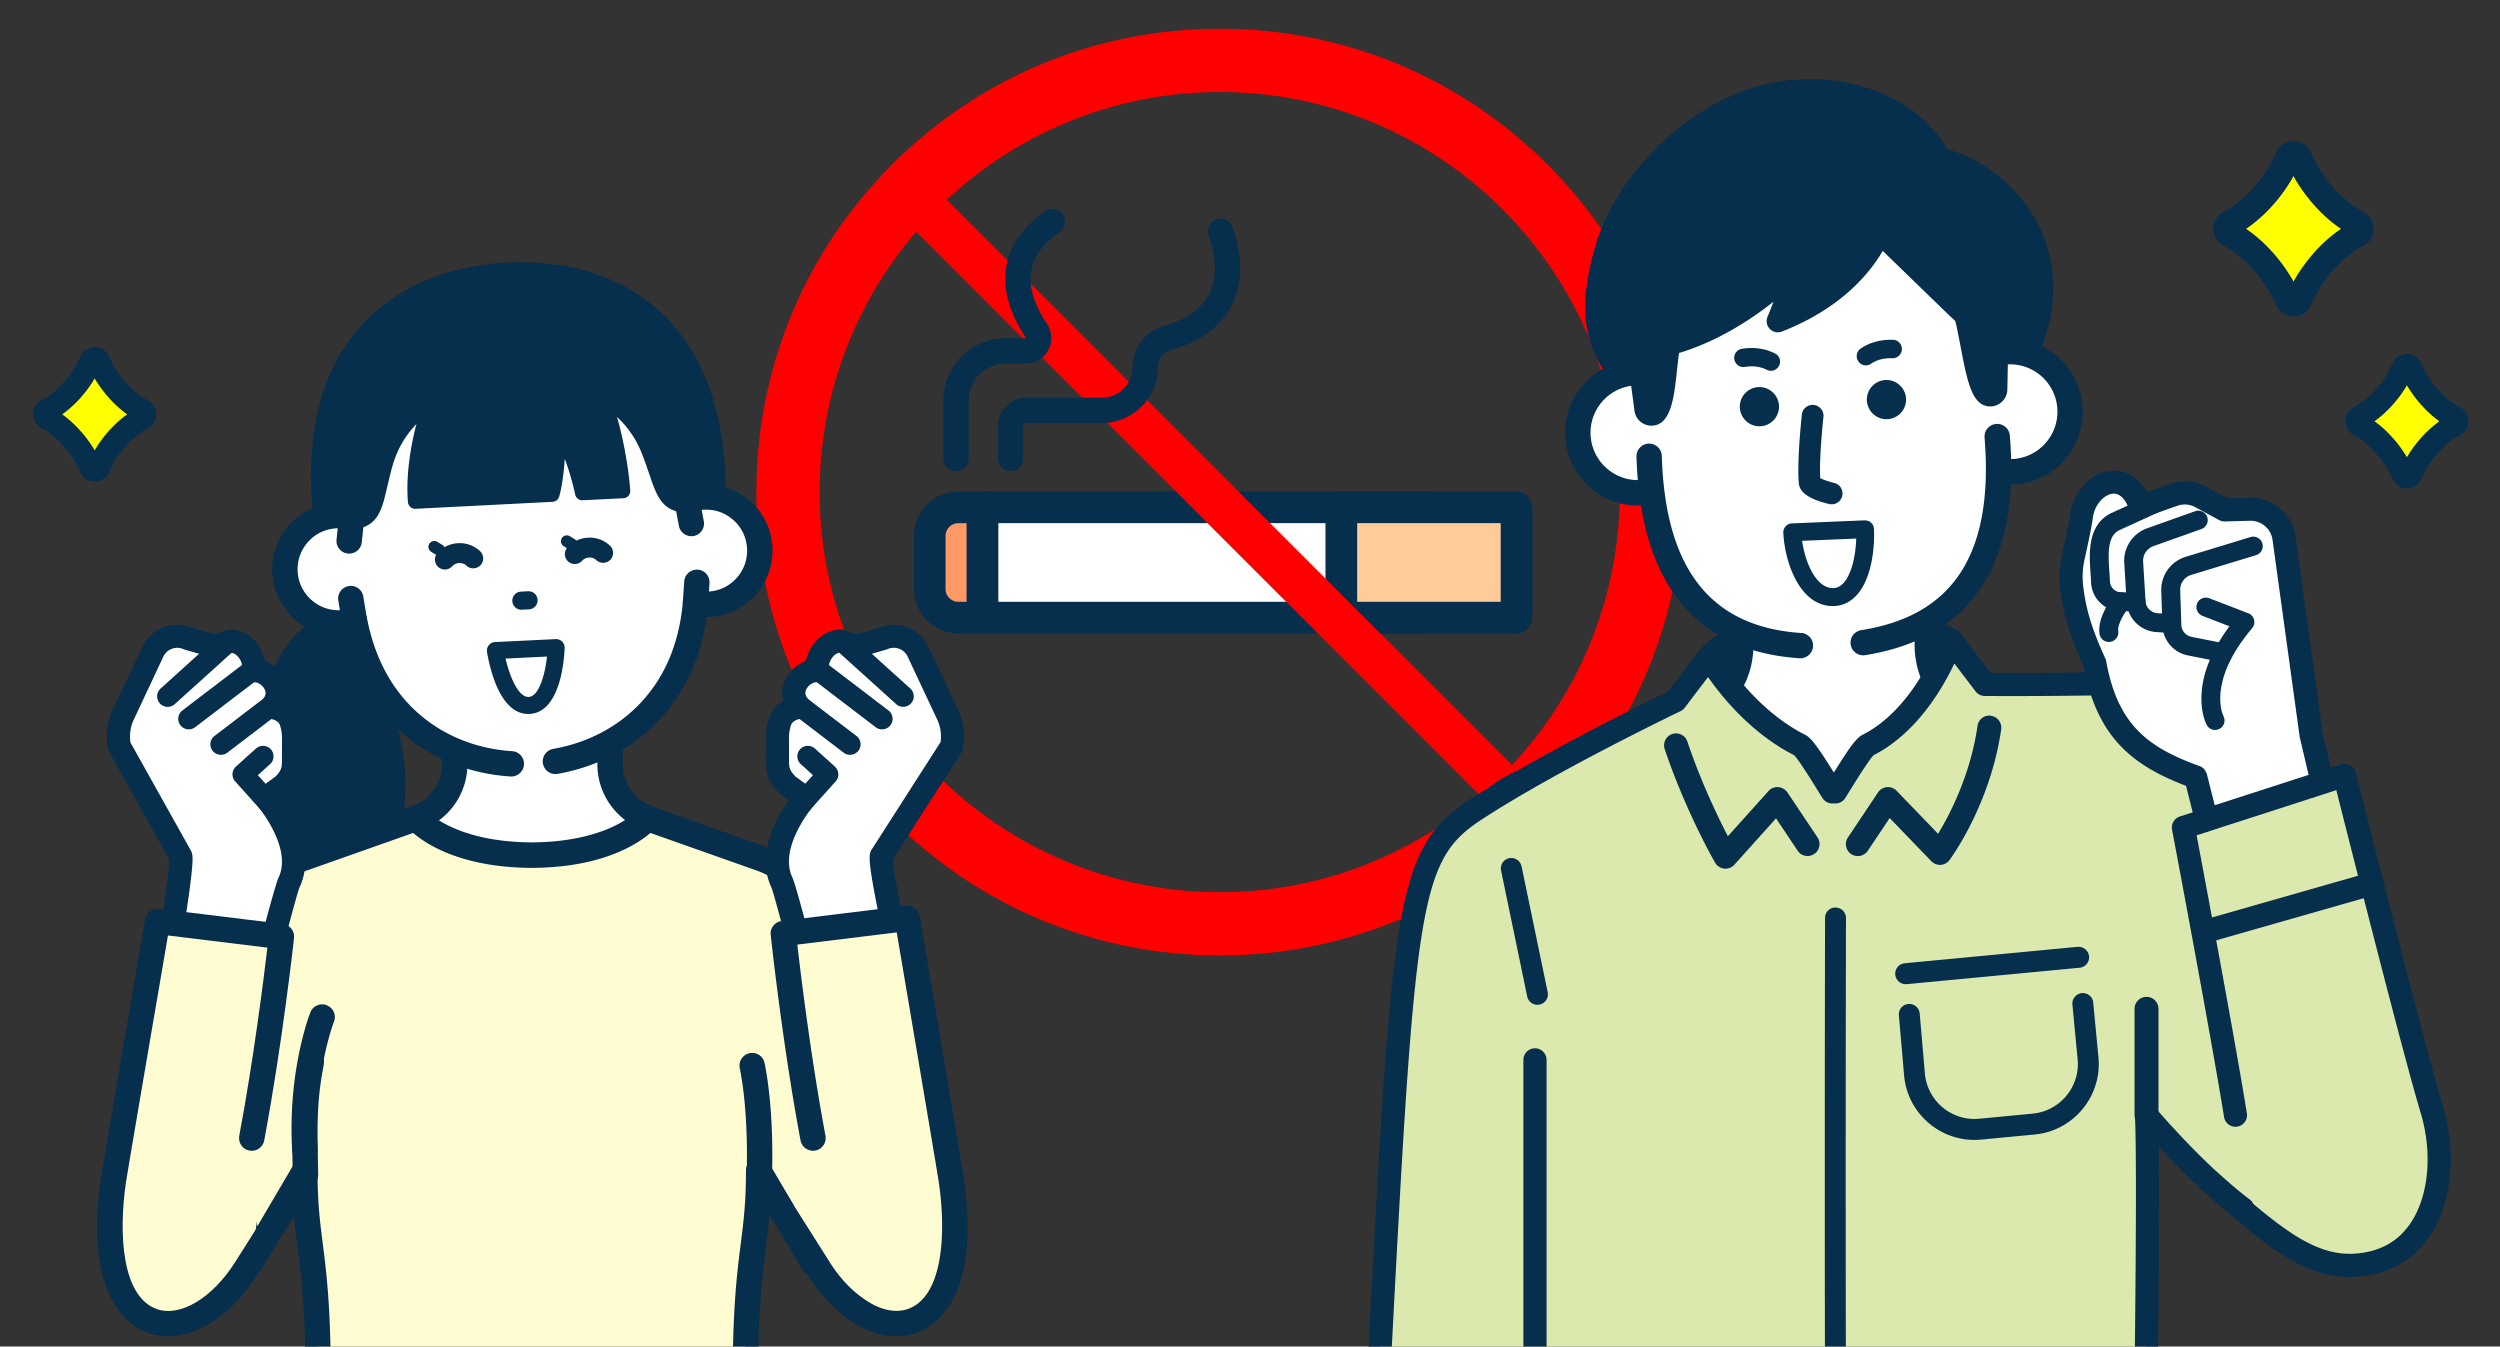 <svg xmlns="http://www.w3.org/2000/svg" id="_レイヤー_2" width="466" height="251" viewBox="0 0 466 251"><rect x="0" y="0" width="466" height="251" fill="#333333" stroke="none"/><defs><clipPath id="clippath"><path d="M0 0h466v251H0z" class="cls-2"/></clipPath><style>.cls-1{fill:#fff}.cls-2{fill:none}.cls-4{fill:red}.cls-5{fill:#fffcd1}.cls-7{fill:#dbe9ae}.cls-8{fill:#062e4d}.cls-10{fill:#ff0}</style></defs><g id="_レイヤー_1-2" style="clip-path:url(#clippath)"><circle cx="227.36" cy="91.72" r="80.47" class="cls-2"/><path d="M227.36 5.36c-23.07 0-44.76 8.98-61.07 25.3-16.31 16.31-25.3 38-25.3 61.07s8.98 44.76 25.3 61.07c16.31 16.31 38 25.3 61.07 25.3s44.76-8.98 61.07-25.3c16.31-16.31 25.3-38 25.3-61.07s-8.98-44.76-25.3-61.07c-16.31-16.31-38-25.3-61.07-25.3m0 160.94c-41.12 0-74.58-33.45-74.58-74.58s33.46-74.57 74.58-74.57 74.58 33.45 74.58 74.58-33.45 74.58-74.58 74.58Z" class="cls-4"/><path d="M183.12 94.56h82.26v20.57h-82.26z" class="cls-1"/><path d="M265.38 91.62h-82.26c-1.63 0-2.95 1.32-2.95 2.95v20.57c0 1.63 1.32 2.95 2.95 2.95h82.26c1.63 0 2.95-1.32 2.95-2.95V94.57c0-1.63-1.32-2.95-2.95-2.95m-2.95 20.56h-76.37V97.51h76.37z" class="cls-8"/><path d="M173.3 99.92v9.86c0 2.96 2.4 5.35 5.35 5.35h4.46V94.56h-4.46a5.35 5.35 0 0 0-5.35 5.35Z" style="fill:#f96"/><path d="M183.12 91.62h-4.46c-4.58 0-8.3 3.72-8.3 8.3v9.86c0 4.58 3.72 8.3 8.3 8.3h4.46c1.63 0 2.95-1.32 2.95-2.95V94.56c0-1.63-1.32-2.95-2.95-2.95Zm-2.95 20.56h-1.52a2.4 2.4 0 0 1-2.4-2.4v-9.86a2.4 2.4 0 0 1 2.4-2.4h1.52v14.67Z" class="cls-8"/><path d="M250.03 94.56h32.65v20.57h-32.65z" style="fill:#fc9"/><path d="M282.67 91.62h-32.65c-1.63 0-2.95 1.32-2.95 2.95v20.57c0 1.63 1.32 2.95 2.95 2.95h32.65c1.63 0 2.95-1.32 2.95-2.95V94.57c0-1.63-1.32-2.95-2.95-2.95m-2.94 20.56h-26.75V97.51h26.75z" class="cls-8"/><path d="M175.76 36.53a4.134 4.134 0 0 0-5.84 0 4.12 4.12 0 0 0 0 5.83l109.05 109.05c.81.81 1.86 1.21 2.92 1.21s2.11-.4 2.92-1.21a4.12 4.12 0 0 0 0-5.83z" class="cls-4"/><path d="M194.88 39.35c-8.51 5.77-9.84 14.39-3.63 23.65 0 .02-.02.04-.06.05h-3.77c-6.38 0-11.58 5.19-11.58 11.58v10.84c0 1.3 1.06 2.36 2.36 2.36s2.36-1.06 2.36-2.36V74.63c0-3.78 3.08-6.86 6.86-6.86h3.77c1.76 0 3.38-.97 4.21-2.52s.73-3.42-.24-4.88c-4.74-7.08-3.95-12.84 2.36-17.12 1.08-.73 1.36-2.2.63-3.27a2.353 2.353 0 0 0-3.27-.63" class="cls-8"/><path d="M226.76 40.92a2.36 2.36 0 0 0-1.47 2.99c1.52 4.44 1.54 8.11.07 10.92-1.8 3.45-5.6 5.15-8.47 5.96-3.4.97-5.78 4.1-5.78 7.6v.05c0 3.14-2.55 5.69-5.69 5.69H191.3c-2.91 0-5.28 2.37-5.28 5.28v6.04c0 1.3 1.06 2.36 2.36 2.36s2.36-1.06 2.36-2.36v-6.04c0-.31.25-.57.57-.57h14.12c5.74 0 10.41-4.67 10.41-10.41v-.05c0-1.43.95-2.67 2.36-3.07 3.75-1.07 8.77-3.38 11.35-8.31 2.09-4 2.16-8.92.21-14.63a2.36 2.36 0 0 0-2.99-1.47ZM341.26 115.72c-13.83.73-23.13 3.96-22.97 7.11.17 3.16 8.95 4.77 23.55 4s23.16-3.48 23-6.45-11.5-5.3-23.58-4.67Z" class="cls-8"/><path d="M357.85 115.09c-4.74-.95-10.82-1.32-16.68-1.01-6.68.35-12.77 1.32-17.15 2.72-5.02 1.61-7.5 3.67-7.38 6.12.19 3.7 5.86 4.68 7.73 5.01 2.83.49 6.47.74 10.7.74 2.14 0 4.43-.06 6.85-.19 7.13-.37 13.15-1.23 17.4-2.46 1.82-.53 7.34-2.13 7.15-5.72-.12-2.37-2.95-4.07-8.64-5.21Zm-16.09 10.1c-6.98.37-12.79.19-16.82-.51-4.58-.79-5-1.93-5-1.93.03-.28 1.06-1.58 5.44-2.93 4.09-1.26 9.76-2.13 15.97-2.46l-.09-1.64.09 1.64c13.36-.7 20.93 2.06 21.83 3.16-.45.85-5.1 3.82-21.41 4.67Z" class="cls-8"/><path d="m400.09 145.93-33.36-13.74c-5.63-2.31-8.08-8.08-7.37-14.12l1.66-22.23H322.7l1.66 22.23c.71 6.04-1.74 11.82-7.37 14.12l-33.36 13.74c-7.58 3.11-14.26 12.55-14.2 23.87h144.85c.06-11.31-6.63-20.76-14.2-23.87Z" class="cls-1"/><path d="m400.99 143.74-33.36-13.75c-5.12-2.1-6.42-7.4-5.92-11.66v-.1L363.37 96c.05-.66-.18-1.3-.62-1.78a2.37 2.37 0 0 0-1.73-.76H322.7c-.66 0-1.28.27-1.73.76-.45.48-.67 1.13-.62 1.78l1.66 22.23v.1c.5 4.26-.79 9.56-5.92 11.66l-33.36 13.74c-4.28 1.76-8.21 5.23-11.07 9.79-3.04 4.85-4.63 10.48-4.6 16.28 0 1.3 1.06 2.35 2.36 2.35h144.85c1.3 0 2.36-1.05 2.36-2.35.03-5.8-1.56-11.43-4.6-16.28-2.86-4.55-6.79-8.03-11.07-9.79Zm-129.1 23.69c.8-9.62 6.74-16.9 12.65-19.32l33.36-13.74c6.22-2.55 9.68-9.04 8.82-16.53l-1.47-19.64h33.23l-1.47 19.64c-.86 7.49 2.6 13.98 8.82 16.53l33.36 13.75c5.9 2.42 11.84 9.7 12.64 19.32H271.89ZM361.65 29.62c-6.34-11.58-21.43-14.87-33.34-11.56-12.48 3.47-25.23 15.48-28.94 28.37-3.03 10.53-3 18.37 5.57 26.47 10.57 9.99 18.39 15.67 35.59 14.7 0 0 4.37-2.78 23.63-9.47 14.74-5.12 21.08-24.51 12.8-37.27-3.59-5.53-9.04-9.67-15.3-11.25Z" class="cls-8"/><path d="M363.04 27.83c-3.28-5.5-8.57-9.49-15.35-11.57-6.34-1.94-13.42-2.02-19.93-.21-13.51 3.75-26.58 16.57-30.39 29.81-1.8 6.25-2.3 10.9-1.62 15.06.8 4.91 3.34 9.33 7.76 13.51 5.69 5.38 10.33 9.24 15.86 11.83 5.1 2.39 10.74 3.54 17.53 3.54 1.22 0 2.47-.04 3.76-.11.35-.02.7-.13.99-.32.04-.03 4.66-2.82 23.21-9.26 7.56-2.62 13.49-8.8 16.28-16.95 2.77-8.08 1.86-16.84-2.42-23.44-3.82-5.88-9.36-10.08-15.67-11.9Zm14.13 33.98c-2.37 6.92-7.37 12.15-13.7 14.35-16.03 5.57-21.92 8.49-23.55 9.38-16.46.82-23.67-4.82-33.54-14.15-5.98-5.65-8.71-11.45-4.99-24.37 1.68-5.82 5.45-11.78 10.63-16.8 5.09-4.93 11.08-8.53 16.86-10.14 2.73-.76 5.63-1.14 8.51-1.14 3.11 0 6.21.44 9.07 1.32 4.21 1.29 9.95 4.14 13.36 10.37.28.51.76.88 1.33 1.03 5.57 1.4 10.69 5.17 14.05 10.36 3.59 5.53 4.33 12.93 1.97 19.8Z" class="cls-8"/><path d="M304.68 69.48c-6.17.35-10.89 5.64-10.54 11.81s5.64 10.89 11.81 10.54 10.89-5.64 10.54-11.81-5.64-10.89-11.81-10.54" class="cls-1"/><path d="M314.34 70.55c-2.7-2.41-6.18-3.63-9.8-3.42-3.62.2-6.93 1.8-9.35 4.51-2.41 2.7-3.63 6.18-3.42 9.8.41 7.2 6.4 12.79 13.53 12.79.26 0 .51 0 .77-.02 7.46-.42 13.19-6.84 12.77-14.3-.2-3.62-1.8-6.93-4.51-9.35Zm-8.53 18.93c-4.86.27-9.04-3.46-9.32-8.32-.13-2.36.66-4.62 2.23-6.38a8.8 8.8 0 0 1 6.09-2.94c.17 0 .34-.01.51-.01 2.17 0 4.24.79 5.87 2.24a8.8 8.8 0 0 1 2.94 6.09c.27 4.86-3.46 9.04-8.32 9.32" class="cls-8"/><circle cx="374.68" cy="76.74" r="11.19" class="cls-1" transform="rotate(-11.73 374.556 76.744)"/><path d="M373.91 63.2c-7.46.42-13.19 6.84-12.77 14.3.2 3.62 1.8 6.94 4.51 9.35 2.51 2.24 5.68 3.45 9.01 3.45.26 0 .52 0 .78-.02 3.62-.2 6.93-1.8 9.35-4.51 2.41-2.7 3.63-6.18 3.42-9.8-.42-7.46-6.84-13.19-14.3-12.77m7.36 19.42a8.8 8.8 0 0 1-6.09 2.94c-2.36.13-4.62-.66-6.38-2.23a8.8 8.8 0 0 1-2.94-6.09c-.28-4.86 3.46-9.04 8.32-9.32.17 0 .34-.01.5-.01 4.64 0 8.55 3.64 8.81 8.33.13 2.36-.66 4.62-2.23 6.38Z" class="cls-8"/><path d="M336.69 27.56c-28.02 1.59-29.07 32.11-29.32 53.79-.33 28.54 12.18 40.28 34.57 39.01s33.5-14.34 29.95-42.66c-2.69-21.52-7.18-51.73-35.2-50.14" class="cls-1"/><path d="M364.34 40.01c-6.21-10.52-15.56-15.51-27.78-14.82s-20.95 6.69-25.93 17.84c-4.37 9.78-5.24 22.19-5.51 31.91-.04 1.3.99 2.39 2.3 2.43h.07c1.27 0 2.33-1.02 2.36-2.3.26-9.28 1.06-21.09 5.1-30.11 4.26-9.54 11.42-14.46 21.88-15.05s18.14 3.5 23.45 12.5c5.02 8.51 7.16 20.16 8.46 29.36a2.367 2.367 0 0 0 2.67 2.01 2.367 2.367 0 0 0 2.01-2.67c-1.36-9.63-3.62-21.87-9.07-31.1ZM372.08 79.03c-1.3.11-2.27 1.25-2.16 2.55.91 10.95-.65 19.51-4.66 25.44-3.83 5.67-9.82 9.08-18.33 10.44-1.29.21-2.17 1.42-1.96 2.7a2.37 2.37 0 0 0 2.33 1.99c.12 0 .25 0 .37-.03 9.74-1.55 16.97-5.74 21.51-12.46 4.62-6.85 6.45-16.43 5.45-28.48a2.37 2.37 0 0 0-2.55-2.16ZM335.74 117.99c-16.85-1.11-25.35-11.91-25.98-33.01a2.365 2.365 0 0 0-2.43-2.29c-1.3.04-2.33 1.13-2.29 2.43.35 11.87 3.16 21.07 8.34 27.34 5.09 6.17 12.51 9.61 22.05 10.24h.16c1.23 0 2.27-.96 2.36-2.21.09-1.3-.9-2.43-2.2-2.51Z" class="cls-8"/><path d="M341.89 90.02c-.96-.23-2.06-.61-2.6-.89-.23-3.77.59-11.34.6-11.42.12-1.11-.68-2.1-1.79-2.23-1.11-.12-2.1.68-2.23 1.79-.04.36-.96 8.9-.56 12.83.07.64.27 2.6 5.66 3.85.15.04.31.05.46.05.92 0 1.75-.63 1.96-1.56.25-1.09-.42-2.17-1.51-2.42ZM327.71 72.16c-2.01.14-3.54 1.88-3.4 3.89s1.88 3.54 3.89 3.4 3.54-1.88 3.4-3.89-1.88-3.54-3.89-3.4M351.39 70.84c-2.01.14-3.54 1.88-3.4 3.89s1.88 3.54 3.89 3.4 3.54-1.88 3.4-3.89-1.88-3.54-3.89-3.4M330.9 65.91c-1.74-.93-3.93-1.25-6.19-.9a1.7 1.7 0 0 0-1.43 1.95 1.7 1.7 0 0 0 1.95 1.43c1.53-.24 2.97-.05 4.06.53a1.712 1.712 0 0 0 2.31-.71c.45-.83.13-1.87-.7-2.32ZM352.86 63.34c-2.28-.08-4.42.51-6.04 1.64-.77.54-.96 1.61-.42 2.39.33.48.86.73 1.4.73.34 0 .68-.1.98-.31 1.01-.71 2.41-1.07 3.96-1.02.95.03 1.74-.71 1.77-1.66s-.71-1.74-1.66-1.77Z" class="cls-8"/><path d="M337.1 27.55c-41.95 2.37-33.07 37.78-33.07 37.78 17.12-.97 30.61-15.57 30.61-15.57-1.13 5.31-3.24 10.1-3.24 10.1 15.4-6.02 18.93-16.62 18.93-16.62s3.44 3.37 14.31 13.89c6.06 5.86 9.24 5.58 9.24 5.58s5.17-37.53-36.78-35.16" class="cls-8"/><path d="M336.98 25.45c-14.05.79-24.18 5.28-30.1 13.34-8.6 11.69-5.03 26.42-4.88 27.04.23.94 1.08 1.58 2.03 1.58h.12c11.16-.63 20.71-6.63 26.41-11.16-.6 1.67-1.07 2.74-1.08 2.76a2.1 2.1 0 0 0 .4 2.29c.59.61 1.48.81 2.27.5 11.31-4.42 16.59-11.21 18.79-15.04 2.09 2.03 5.91 5.75 12.23 11.86 6.42 6.21 10.19 6.22 10.88 6.16.97-.09 1.76-.83 1.89-1.8.09-.67 2.16-16.64-8.04-27.69-6.75-7.32-17.16-10.63-30.94-9.85Zm34.99 34.56c-1.3-.62-3.27-1.87-5.87-4.39-10.74-10.39-14.27-13.85-14.3-13.88-.51-.5-1.25-.7-1.95-.54a2.1 2.1 0 0 0-1.5 1.36c-.12.35-2.78 7.74-13.2 13.28.55-1.66 1.12-3.61 1.55-5.66.2-.92-.25-1.86-1.08-2.29-.84-.43-1.86-.26-2.5.44-.12.13-12.17 12.95-27.36 14.74-.59-3.96-1.31-13.91 4.53-21.83 5.15-6.98 14.22-10.89 26.95-11.61 1.23-.07 2.44-.1 3.61-.1 10.65 0 18.71 2.88 23.99 8.59 6.69 7.23 7.27 17.32 7.15 21.89Z" class="cls-8"/><path d="M306.75 76.3c.12.94 1.33 1.31 1.91.56 1.77-2.26 1.6-8.45 2.65-13.89l-7.68-10.07z" class="cls-8"/><path d="M305.3 51.63a2.1 2.1 0 0 0-2.47-.66c-.88.36-1.4 1.27-1.28 2.21l3.12 23.4a3.19 3.19 0 0 0 2.34 2.66c.28.08.56.11.83.11.95 0 1.86-.43 2.46-1.2 1.51-1.93 1.87-5.26 2.29-9.11.2-1.89.42-3.84.77-5.68.11-.59-.03-1.19-.39-1.67l-7.68-10.07Zm3.14 16.97c-.09.79-.18 1.62-.28 2.42l-1.41-10.57 2.34 3.07c-.29 1.7-.47 3.42-.65 5.09ZM370.25 73.38c.66.67 1.82.17 1.84-.77l.46-23.6-6.66 8.01c1.65 5.29 2.35 14.31 4.36 16.36" class="cls-8"/><path d="M373.28 47.04a2.1 2.1 0 0 0-2.34.62l-6.66 8.01c-.45.55-.6 1.29-.39 1.96.6 1.93 1.09 4.49 1.56 6.96 1.01 5.29 1.71 8.61 3.3 10.24.6.61 1.4.93 2.23.93.39 0 .79-.07 1.17-.23 1.2-.48 2-1.62 2.02-2.91l.46-23.6c.02-.89-.53-1.69-1.36-2Zm-3.17 19.54c-.2-.98-.39-1.95-.54-2.76-.41-2.16-.84-4.38-1.36-6.32l2.13-2.56zM347.59 96.99l-13.58.57a1.673 1.673 0 0 0-1.6 1.74c.24 5.28 2.95 13.67 9.22 13.67 1.65 0 3.15-.66 4.34-1.91 2.76-2.88 3.52-8.52 3.34-12.47-.04-.92-.82-1.63-1.74-1.59Zm-4.02 11.75c-.58.6-1.19.88-1.93.88-3.1 0-5.14-4.69-5.73-8.81l10.09-.42c-.1 3.13-.84 6.68-2.43 8.35" class="cls-8"/><path d="M394.86 127.39c-14.11.28-24.88.18-24.88.18l-6.22-8.17s-4.84 14.08-15.61 19.5c-1.07.54-4.36 6.09-6.02 8.71h-.58c-1.66-2.62-4.96-8.17-6.02-8.71-10.77-5.42-17-16.46-17-16.46l-6.22 8.17s-23.16 11.1-37.23 20.29c-13.55 8.85-13.55 18.26-18.81 119.5l143.57.05s.79-50.78.27-62.57c37.07 42.6 45.92 17.7 45.92 17.7-3.42-14.37-19.27-34.93-23.25-46.96-10.04-30.41-14.21-51.51-27.93-51.24Z" class="cls-7"/><path d="M434.7 197.09c-4.21-7.24-8.2-14.07-9.87-19.14a975 975 0 0 1-4.22-13.18c-3.76-11.91-6.73-21.32-10.38-28.15-2.66-4.97-7.16-11.54-15.42-11.39-11.41.22-20.72.2-23.77.18l-5.57-7.33a2.15 2.15 0 0 0-2.06-.82c-.79.13-1.44.68-1.7 1.43-.05.13-4.67 13.31-14.54 18.28-1.15.58-2.39 2.3-5.34 7.03-2.95-4.72-4.19-6.45-5.34-7.03-10.03-5.05-16.03-15.49-16.09-15.59a2.17 2.17 0 0 0-1.73-1.09c-.72-.05-1.42.27-1.86.85l-5.9 7.76c-3.38 1.64-24.09 11.77-37.01 20.2-7 4.57-10.76 9.46-13.21 24.88-2.36 14.87-3.66 40.05-6.03 85.78l-.55 10.53c-.06 1.19.85 2.2 2.04 2.27 1.19.06 2.2-.85 2.27-2.04l.55-10.53c4.78-92.34 5.42-99.53 17.29-107.28 13.79-9.01 36.76-20.04 36.99-20.15.31-.15.58-.37.78-.64l4.35-5.72c2.62 3.76 8.11 10.53 16.03 14.56.83.79 3.18 4.59 4.33 6.44.36.58.69 1.12.98 1.57.4.62 1.08 1 1.82 1h.58c.74 0 1.43-.38 1.82-1 .29-.45.62-.99.98-1.57 1.15-1.85 3.51-5.65 4.33-6.44 7.96-4.07 12.8-12.33 15.04-17.08l3.96 5.2c.4.53 1.03.84 1.7.85.11 0 10.97.1 24.95-.18h.2c9.88 0 14.47 14.56 21.4 36.53 1.33 4.22 2.71 8.59 4.24 13.24 1.82 5.5 5.91 12.53 10.24 19.96 5.3 9.1 10.78 18.51 12.79 26.14-.63 1.27-2.54 4.36-6.59 5.1-3.44.63-7.69-.52-12.63-3.42-6.61-3.88-14.28-10.81-22.81-20.61-.6-.69-1.58-.93-2.43-.59s-1.39 1.18-1.35 2.1c.51 11.58-.26 61.93-.27 62.44-.02 1.19.93 2.17 2.12 2.19h.03c1.18 0 2.14-.94 2.16-2.12.03-1.82.61-39.62.41-56.81 14.54 15.7 26.51 22.78 35.64 21.05 7.46-1.41 9.92-8.13 10.02-8.41.14-.39.16-.82.07-1.22-1.99-8.36-7.8-18.34-13.43-28Zm-85.38-56.39" class="cls-8"/><path d="M342.14 169.15c-1.07 0-1.95.87-1.95 1.95-.07 31.22-.07 62.84 0 93.98 0 1.08.87 1.95 1.95 1.95s1.95-.88 1.95-1.95c-.07-31.14-.07-62.75 0-93.96 0-1.08-.87-1.95-1.95-1.95ZM390.19 186.91a1.954 1.954 0 1 0-3.89.37l.97 10.17c.49 5.1-3.27 9.64-8.37 10.13l-9.96.95c-2.49.24-4.91-.51-6.83-2.11a9.24 9.24 0 0 1-3.31-6.33l-.97-11.18a1.95 1.95 0 0 0-2.11-1.77 1.943 1.943 0 0 0-1.77 2.11l.97 11.18c.31 3.53 1.97 6.72 4.7 8.99a13.1 13.1 0 0 0 9.69 3l9.96-.95c7.24-.69 12.57-7.14 11.88-14.38l-.97-10.17ZM387.24 176.49l-32.19 3.06a1.954 1.954 0 0 0 .18 3.9h.19l32.19-3.06a1.954 1.954 0 1 0-.37-3.89ZM283.61 161.48a1.95 1.95 0 0 0-2.3-1.51 1.95 1.95 0 0 0-1.51 2.3l4.87 23.47c.19.92 1 1.55 1.91 1.55a1.948 1.948 0 0 0 1.91-2.34l-4.87-23.47ZM333.15 147.7c-.38-.57-1.01-.93-1.69-.98-.69-.05-1.36.22-1.81.73l-7.57 8.42c-1.82-3.5-4.99-10.04-7.56-17.65a2.234 2.234 0 0 0-2.82-1.4 2.234 2.234 0 0 0-1.4 2.82c3.97 11.74 9.18 20.79 9.4 21.17.36.62.99 1.02 1.7 1.1.08 0 .15.01.23.01.63 0 1.23-.27 1.66-.74l7.76-8.64 4.03 6.03c.68 1.02 2.07 1.3 3.09.61 1.02-.68 1.3-2.07.61-3.09l-5.62-8.41ZM371.13 133.41c-1.22-.18-2.35.67-2.52 1.89-1.32 9.19-5.21 16.6-7.35 20.12l-7.74-8.03c-.47-.48-1.13-.73-1.8-.67s-1.28.42-1.65.98l-5.62 8.41c-.68 1.02-.41 2.4.61 3.09 1.02.68 2.4.41 3.09-.61l4.09-6.11 7.76 8.05c.42.44 1 .68 1.6.68h.14c.65-.04 1.25-.37 1.64-.89.31-.42 7.62-10.35 9.64-24.37.17-1.22-.67-2.35-1.89-2.52ZM286.12 195.4c-1.19 0-2.16.97-2.16 2.16v71.35c0 1.19.97 2.16 2.16 2.16s2.16-.97 2.16-2.16v-71.35c0-1.19-.97-2.16-2.16-2.16" class="cls-8"/><path d="M425.75 100.34a6.28 6.28 0 0 0-6.39-5.42l-4.67.13-4.43-2.4c-1.64-.89-3.58-1-5.31-.31L399 94.41c-2.75-7.87-10.19-4.32-11.01 1.82-.22 1.61-.99 5.23-1.55 7.75a16.4 16.4 0 0 0-.27 5.5c.5 4.16 1.41 7.81 4.31 14.17 2.44 13.4 9.35 17.77 18.8 21.19l5.87 23.3 22.07-3.84-6.42-27.3z" class="cls-1"/><path d="m432.93 136.61-5.04-36.56a8.424 8.424 0 0 0-8.59-7.28l-4.09.11-3.92-2.12a8.39 8.39 0 0 0-7.09-.44l-4.04 1.41c-1.56-2.79-3.99-4.25-6.77-3.97-3.72.38-6.96 3.9-7.53 8.19-.16 1.18-.7 3.87-1.52 7.57a18.4 18.4 0 0 0-.3 6.23c.51 4.22 1.4 7.98 4.38 14.56 2.47 13.17 9.13 18.39 19.06 22.17 1.16 4.62 5.59 22.2 5.59 22.2a2.157 2.157 0 0 0 2.46 1.6l22.07-3.84c.59-.1 1.1-.44 1.43-.94s.44-1.1.3-1.68l-6.4-27.2Zm-16.18 29.06-5.32-21.1c-.3-1.21-.98-1.66-1.57-1.82-9.53-3.47-15.11-7.64-17.27-19.5-.03-.18-.09-.35-.16-.51-2.84-6.23-3.66-9.68-4.13-13.54-.19-1.6-.11-3.2.23-4.77.6-2.7 1.36-6.27 1.58-7.93.34-2.56 2.18-4.32 3.69-4.47 1.74-.18 2.71 1.85 3.14 3.07a2.16 2.16 0 0 0 2.74 1.33l5.95-2.07.09-.03c1.14-.45 2.41-.38 3.49.21l4.43 2.4c.33.18.71.27 1.09.26l4.67-.13a4.124 4.124 0 0 1 4.2 3.56l5.05 36.66c0 .07.02.13.04.2l5.9 25.07-17.85 3.11Z" class="cls-8"/><path d="m419.09 114.32-7.28-2.81c-.91-.35-1.93.1-2.28 1.01s.1 1.93 1.01 2.28l5.03 1.94c-8.11 10.86-4.42 18.08-4.24 18.39.32.6.94.94 1.57.94.28 0 .56-.07.82-.21.86-.46 1.19-1.52.73-2.38-.13-.26-3.07-6.44 5.35-16.39.37-.44.5-1.02.36-1.58-.14-.55-.54-1-1.07-1.21Z" class="cls-8"/><path d="m419.5 100.11-12.09 3.68a6.43 6.43 0 0 0-4.55 6.35l.21 6.42a5.9 5.9 0 0 0 4.76 5.61l5.38 1.07c.12.02.23.03.35.03.82 0 1.56-.58 1.73-1.42.19-.96-.43-1.88-1.39-2.07l-5.38-1.07a2.37 2.37 0 0 1-1.92-2.27l-.21-6.42c-.04-1.3.8-2.48 2.05-2.86l12.09-3.68c.93-.28 1.46-1.27 1.17-2.2a1.756 1.756 0 0 0-2.2-1.17" class="cls-8"/><path d="m409.17 95.29-8.96 3.19c-2.67.95-4.42 3.6-4.25 6.43l.45 7.36a5.93 5.93 0 0 0 5.54 5.55l2.4.15h.11c.92 0 1.7-.72 1.76-1.65.06-.97-.68-1.81-1.65-1.87l-2.4-.15a2.4 2.4 0 0 1-2.24-2.24l-.45-7.36c-.08-1.28.71-2.47 1.91-2.9l8.96-3.19a1.76 1.76 0 0 0 1.07-2.25 1.76 1.76 0 0 0-2.25-1.07" class="cls-8"/><path d="m404.18 90.78-10.75 4.91-.1.05c-4.27 2.28-3.9 7.53-3.66 11.01.04.61.08 1.19.1 1.71a5.62 5.62 0 0 0 5.64 5.48h2.76c.97 0 1.76-.79 1.76-1.76s-.79-1.77-1.76-1.77h-2.76c-1.15 0-2.08-.91-2.12-2.06-.02-.58-.06-1.2-.11-1.85-.25-3.63-.29-6.5 1.76-7.63l10.7-4.88c.89-.4 1.28-1.45.87-2.34-.4-.89-1.45-1.28-2.34-.87Z" class="cls-8"/><path d="m393.09 117.9 2.32-5.73s-2.69 3.24-2.32 5.73" class="cls-1"/><path d="M396.54 110.81a1.76 1.76 0 0 0-2.48.23c-.33.39-3.17 3.93-2.71 7.11.13.88.88 1.51 1.74 1.51.08 0 .17 0 .26-.02.96-.14 1.63-1.03 1.49-2-.17-1.17 1.03-3.25 1.94-4.36.62-.75.52-1.86-.23-2.48Z" class="cls-8"/><path d="m438.43 146.2-30.04 9.71s3.11 34.19 5.77 50.59c.62 3.85 1.53 7.57 2.73 10.99.94 2.68 2.07 5.18 3.4 7.41 4.2 7.06 10.37 11.53 18.92 10.94 14.71-1.01 17.65-17.25 14.08-29.06s-14.86-60.59-14.86-60.59Z" class="cls-7"/><path d="M439.13 144.01a2.171 2.171 0 0 0-2.76-1.53l-30.04 9.71a2.164 2.164 0 0 0-1.46 2.45c.07.37 7.07 37.4 9.7 53.58.19 1.18 1.3 1.98 2.47 1.78a2.15 2.15 0 0 0 1.78-2.47c-2.29-14.14-7.9-44.06-9.37-51.83l26.04-8.42c2.52 10.01 12.55 49.67 15.71 60.11 2.29 7.56 1.52 15.69-1.96 20.73-2.33 3.38-5.76 5.24-10.2 5.55-7.71.54-14.18-4.86-25.89-15.24a2.152 2.152 0 1 0-2.86 3.22c11.96 10.6 18.89 16.37 27.64 16.37.46 0 .93-.02 1.41-.05 5.73-.39 10.38-2.95 13.46-7.4 4.2-6.08 5.2-15.67 2.54-24.43-3.52-11.62-16.09-61.64-16.21-62.15ZM400.11 185.81c-1.23 0-2.23 1-2.23 2.23v19.85c0 1.23 1 2.23 2.23 2.23s2.23-1 2.23-2.23v-19.85c0-1.23-1-2.23-2.23-2.23" class="cls-8"/><path d="m441.57 162.66-30.98 8.85a2.153 2.153 0 0 0-1.48 2.67c.27.95 1.13 1.56 2.07 1.56.2 0 .4-.03.59-.08l30.98-8.85a2.153 2.153 0 0 0 1.48-2.67 2.153 2.153 0 0 0-2.67-1.48ZM66.16 114.73c-13.5 2.67-17.27 17.17-15.13 30.25 2.09 12.81 12.96 28.24 12.96 28.24l5.07-6.14s8.93-19.67 1.21-35.45c-3.15-6.43 3.21-16.88 3.21-16.88l-7.32-.03Z" class="cls-8"/><path d="M75.33 113.72a2.13 2.13 0 0 0-1.84-1.09l-7.32-.03c-.15 0-.28.01-.42.04-14.82 2.93-19.13 18.52-16.81 32.68 2.15 13.14 12.86 28.47 13.32 29.12.38.54.99.87 1.65.9h.08c.63 0 1.23-.28 1.64-.77l5.07-6.14c.12-.14.22-.3.3-.47.38-.84 9.25-20.77 1.18-37.26-2.15-4.4 1.52-12.21 3.12-14.84.4-.65.41-1.47.04-2.14Zm-4.85 41.06c-1.04 5.74-2.81 10.12-3.26 11.17l-3.05 3.7c-3.02-4.72-9.53-15.71-11.05-25.02-1.08-6.59-.52-12.93 1.56-17.87 2.3-5.45 6.23-8.78 11.68-9.92h3.62c-1.8 3.95-4.1 10.69-1.64 15.72 3.72 7.6 3.21 16.28 2.13 22.22Z" class="cls-8"/><path d="m141.94 161.65-21.04-9.1a10.64 10.64 0 0 1-7.18-10.07v-15.9l-28.95-.04v15.9c0 4.54-2.88 8.59-7.18 10.07l-21.04 9.1a22.4 22.4 0 0 0-15 19.02l-1.12 11.66 117.63.04-1.12-11.66c-.84-8.73-6.7-16.17-15-19.02" class="cls-1"/><path d="M159.29 180.45c-.92-9.6-7.39-17.83-16.49-21l-20.96-9.07c-.06-.02-.11-.05-.17-.07a8.29 8.29 0 0 1-5.59-7.83v-15.9c0-1.3-1.06-2.36-2.36-2.36l-28.95-.04c-.63 0-1.23.25-1.67.69a2.36 2.36 0 0 0-.69 1.67v15.9c0 3.53-2.24 6.68-5.59 7.83-.06.02-.11.04-.17.07l-20.96 9.07c-9.1 3.17-15.57 11.41-16.49 21l-1.12 11.66c-.13 1.3.83 2.45 2.13 2.58 1.3.12 2.45-.83 2.58-2.13l1.12-11.66c.75-7.79 6.02-14.47 13.41-17.02.06-.02.11-.04.17-.07l20.96-9.07c5.2-1.83 8.68-6.75 8.68-12.27V128.9l24.22.03v13.54c0 5.52 3.49 10.44 8.68 12.27l20.96 9.07c.06.02.11.05.17.07 7.4 2.55 12.66 9.23 13.41 17.02l1.12 11.66a2.37 2.37 0 0 0 2.35 2.14c.08 0 .15 0 .23-.01 1.3-.13 2.25-1.28 2.13-2.58l-1.12-11.66Z" class="cls-8"/><path d="M99.42 159.37h-.62z" class="cls-1"/><path d="m141.67 159.96-21.04-7.44s-5.46 6.77-21.52 6.86h.31-.62.31c-16.06-.09-21.52-6.86-21.52-6.86l-21.04 7.44c-8.29 2.86-14.16 11.95-15 20.68l-1.12 11.66 6.15 43.27 10.24-17.43c0 16.32 3.32 15.33 2.28 52.31h80.02c-1.04-36.98 2.28-35.99 2.28-52.31l10.24 17.43 6.15-43.27-1.12-11.66c-.84-8.73-6.7-17.83-15-20.68" class="cls-5"/><path d="M159.02 180.42c-.46-4.76-2.28-9.61-5.12-13.67-3.06-4.37-7.02-7.49-11.44-9.01l-21.04-7.44c-.96-.34-2-.07-2.62.73-.12.14-1.42 1.56-4.35 2.97-2.83 1.36-7.77 2.98-15.34 3.02-14.23-.08-19.44-5.71-19.69-5.99-.62-.8-1.66-1.07-2.62-.73l-21.02 7.44c-4.43 1.53-8.4 4.65-11.46 9.02-2.84 4.06-4.66 8.92-5.12 13.67l-1.12 11.66c-.02.19-.01.37.01.56l6.15 43.27c.14.99.9 1.79 1.88 1.99.98.19 1.99-.26 2.5-1.12l6.16-10.49c.19 2.2.43 4.15.69 6.15.85 6.7 1.91 15.04 1.27 37.96-.04 1.3.99 2.39 2.3 2.43 1.31.02 2.39-.99 2.43-2.3.65-23.28-.43-31.82-1.3-38.68-.53-4.14-.98-7.71-.98-13.69 0-1.07-.71-2-1.74-2.28s-2.12.16-2.66 1.08l-6.81 11.6-5.16-36.3 1.1-11.38c.81-8.42 6.45-16.28 13.43-18.68l19.66-6.95c.9.77 2.31 1.81 4.34 2.83 4.69 2.35 10.51 3.59 17.31 3.68h.92c6.8-.09 12.62-1.32 17.31-3.68 2.03-1.02 3.44-2.05 4.34-2.83l19.68 6.96c6.96 2.4 12.6 10.25 13.41 18.68l1.1 11.38-5.16 36.3-6.81-11.6a2.36 2.36 0 0 0-2.66-1.08 2.356 2.356 0 0 0-1.74 2.28c0 5.98-.45 9.55-.98 13.69-.87 6.86-1.96 15.41-1.3 38.68.04 1.28 1.09 2.3 2.36 2.3h.07c1.3-.04 2.33-1.12 2.3-2.43-.64-22.91.42-31.25 1.27-37.96.25-2 .5-3.96.69-6.15l6.16 10.49c.51.87 1.51 1.32 2.5 1.12.99-.19 1.74-.99 1.88-1.99l6.15-43.27c.03-.19.03-.37.01-.56l-1.12-11.66Z" class="cls-8"/><path d="m56.82 214.27 3.23-24.69s-4.06 10.31-3.23 24.69" class="cls-1"/><path d="M60.91 187.38c-1.21-.48-2.59.12-3.06 1.33-.17.44-4.24 10.96-3.39 25.7a2.36 2.36 0 0 0 2.36 2.23h.14c1.3-.08 2.3-1.19 2.22-2.5-.79-13.64 3.03-23.59 3.07-23.69a2.36 2.36 0 0 0-1.33-3.06ZM94.99 50.96c-.11 0-.23 0-.34.01-.11 0-.23 0-.34.01-20.08 1.28-36.96 13.94-33.9 44.52 3.18 31.8 17.87 35.18 37.89 34.26.11 0 .23-.01.34-.02.11 0 .23-.01.34-.02 20.02-1.11 34.28-5.96 34.23-37.92-.05-30.73-18.12-41.62-38.23-40.86Z" class="cls-8"/><path d="M123.54 58.56c-7-6.73-16.84-10.07-28.47-9.66h-.19c-.08 0-.15 0-.23.01l-.45.02c-.06 0-.13 0-.19.02-11.61.77-21.07 5.09-27.35 12.49-6.97 8.21-9.77 19.75-8.31 34.28 1.56 15.59 5.85 25.41 13.48 30.87 6.07 4.35 13.63 5.38 21.29 5.38 1.73 0 3.46-.05 5.18-.13h.1l.69-.03h.1c9.35-.52 18.94-1.85 25.8-7.9 7.05-6.21 10.32-16.41 10.29-32.08-.02-14.61-3.97-25.8-11.74-33.27m-1.29 62.24c-5.94 5.24-14.75 6.4-23.39 6.87h-.08l-.5.03h-.08c-8.64.4-17.53.13-23.96-4.47-6.51-4.66-10.36-13.8-11.78-27.92-1.34-13.37 1.13-23.87 7.35-31.2 7.03-8.29 17.27-10.58 24.62-11.05.04 0 .08 0 .11-.01l.4-.02h.12c7.36-.28 17.78.97 25.61 8.51 6.93 6.66 10.45 16.85 10.47 30.29.02 14.2-2.89 23.68-8.89 28.97" class="cls-8"/><path d="M131.1 92.67a10 10 0 0 0-2.95.6c-4.34-21.92-15.66-33.69-33.03-32.81S67.69 74.19 65.58 96.44c-.95-.24-1.96-.35-2.99-.3-5.52.28-9.76 4.98-9.48 10.5s4.98 9.76 10.5 9.48c.86-.04 1.67-.2 2.46-.45 3.49 18.04 16.63 25.89 29.24 26.72l8.24-.46c12.35-2.19 24.45-11.33 26.08-29.49.8.16 1.63.24 2.49.2 5.52-.28 9.76-4.98 9.48-10.5s-4.98-9.76-10.5-9.48Z" class="cls-1"/><path d="M139.9 93.49a12.3 12.3 0 0 0-8.92-3.17q-.51.03-1.02.09c-2.35-10.29-6.3-18.27-11.76-23.76-6.11-6.14-13.91-9.02-23.19-8.55S78.26 62.22 72.8 68.95c-4.87 6.01-7.99 14.35-9.3 24.82-.34-.01-.68 0-1.03 0-3.3.17-6.34 1.61-8.55 4.06a12.3 12.3 0 0 0-3.17 8.92c.35 6.81 6.16 12.08 12.98 11.72.17 0 .35-.02.53-.04 1.95 7.89 5.82 14.23 11.52 18.88 5.37 4.38 12.07 6.95 19.37 7.43h.16c1.23 0 2.27-.96 2.36-2.21.09-1.3-.9-2.43-2.2-2.51-6.32-.41-12.09-2.62-16.7-6.38-5.36-4.38-8.85-10.58-10.37-18.43-.13-.66-.53-1.23-1.11-1.58s-1.27-.43-1.91-.23-1.27.31-1.88.34c-2.04.1-3.99-.59-5.51-1.96-1.51-1.37-2.41-3.24-2.51-5.28s.59-3.99 1.96-5.51a7.6 7.6 0 0 1 5.28-2.51c.78-.04 1.54.04 2.29.23.67.17 1.38.04 1.95-.36s.93-1.02.99-1.71c1.41-14.88 7.29-32.83 27.31-33.84s27.68 16.25 30.59 30.91c.13.68.56 1.26 1.16 1.6s1.32.4 1.97.16c.72-.26 1.48-.42 2.25-.46 2.04-.11 3.99.59 5.51 1.96s2.41 3.24 2.51 5.28-.59 3.99-1.96 5.51a7.6 7.6 0 0 1-5.28 2.51 7.8 7.8 0 0 1-1.9-.15c-.66-.13-1.34.02-1.88.42s-.88 1.01-.94 1.68c-.71 7.91-3.52 14.4-8.35 19.28-4.15 4.2-9.61 6.99-15.79 8.09a2.362 2.362 0 1 0 .83 4.65c7.15-1.27 13.49-4.53 18.33-9.42 5.12-5.18 8.29-11.84 9.42-19.82.18 0 .35 0 .53-.01 3.3-.17 6.34-1.61 8.55-4.06s3.34-5.62 3.17-8.92a12.3 12.3 0 0 0-4.06-8.55Z" class="cls-8"/><path d="m98.49 110.21-1.39.07c-.93.05-1.65.84-1.6 1.77.05.9.79 1.6 1.68 1.6h.09l1.39-.07a1.688 1.688 0 0 0-.17-3.37M95.06 56.59h-.26c-35.98 2.02-29.76 40.14-29.76 40.14 4.76-.24 4.14-3.07 6.15-10.33 3.14-11.28 13.96-15.97 24.42-16.5s21.7 3.04 25.96 13.95c2.74 7.02 2.41 9.89 7.17 9.65 0 0 2.33-38.55-33.67-36.92Z" class="cls-8"/><path d="M95.11 54.56h-.3s-.08.01-.13.01-.09 0-.14.01c-10.72.63-18.93 4.41-24.42 11.24C60.1 78.3 62.9 96.3 63.02 97.06c.16.98 1.01 1.7 2 1.7h.1c5.27-.27 6-3.45 7.02-7.84.27-1.15.57-2.46.99-3.97 1.32-4.74 4.19-8.47 8.56-11.09 3.83-2.3 8.67-3.66 14.01-3.93s10.3.59 14.34 2.5c4.6 2.17 7.84 5.59 9.63 10.17.57 1.45 1 2.72 1.38 3.85 1.45 4.27 2.51 7.36 7.77 7.09 1.03-.05 1.86-.87 1.92-1.9.05-.77 1.01-18.96-10.22-30.36-6.15-6.24-14.7-9.17-25.42-8.72Zm29.79 32.58c-.4-1.16-.84-2.48-1.44-4.02-3.99-10.22-14.44-15.92-27.95-15.23S72.18 75.3 69.24 85.87c-.44 1.59-.75 2.94-1.03 4.14-.58 2.5-.89 3.65-1.41 4.19-.38-4.96-.46-17.19 6.51-25.85 4.76-5.92 12.03-9.19 21.6-9.72h.24c9.58-.43 17.14 2.08 22.48 7.49 7.81 7.91 8.96 20.08 9.09 25.06-.57-.48-1-1.59-1.82-4.02ZM67.71 111.12a2.362 2.362 0 0 0-4.66.76l.68 4.18a2.36 2.36 0 0 0 4.66-.76zM130.06 106.19c-1.3-.09-2.43.89-2.52 2.19l-.27 3.92c-.09 1.3.89 2.43 2.19 2.52h.17c1.23 0 2.27-.95 2.35-2.2l.27-3.92c.09-1.3-.89-2.43-2.19-2.52Z" class="cls-8"/><path d="M66.12 90.77a2.36 2.36 0 0 0-2.59 2.11l-.8 7.71a2.36 2.36 0 0 0 2.11 2.59c.08 0 .17.01.25.01 1.2 0 2.22-.9 2.35-2.12l.8-7.71a2.36 2.36 0 0 0-2.11-2.59ZM129.74 89.5a2.364 2.364 0 0 0-2.76-1.88 2.364 2.364 0 0 0-1.88 2.76l1.45 7.65a2.37 2.37 0 0 0 2.76 1.88 2.364 2.364 0 0 0 1.88-2.76zM94.81 58.69c-10.75.55-18.49 22.21-17.43 34.8l25.55-1.3s1.12-3.4 1.19-11.51c2.5 2.26 4.42 11.22 4.42 11.22l7.59-.38s-2.17-33.81-21.33-32.84Z" class="cls-8"/><path d="M94.74 57.34c-3.18.16-6.22 1.88-9.04 5.1-6.93 7.93-10.41 22.35-9.66 31.16.06.7.65 1.24 1.34 1.24h.07l25.55-1.3c.56-.03 1.04-.4 1.21-.92.04-.11.73-2.28 1.07-7.09.83 2.2 1.54 4.82 1.94 6.66.14.65.72 1.1 1.39 1.06l7.59-.38c.36-.02.7-.18.94-.45s.36-.62.34-.98c-.02-.35-.59-8.73-3.55-17.14-4.06-11.52-10.7-17.38-19.19-16.95Zm14.87 33.16c-.63-2.63-2.32-8.77-4.58-10.82-.39-.36-.96-.45-1.45-.23-.49.21-.8.69-.81 1.23-.04 5.5-.59 8.78-.9 10.22l-23.22 1.18c-.27-8.36 3.14-21.05 9.08-27.85 2.32-2.65 4.72-4.06 7.14-4.18 15.51-.77 19.13 24.05 19.79 30.21l-5.06.26ZM103.59 119.13l-11.32.55a1.582 1.582 0 0 0-1.49 1.82c.02.11.42 2.82 1.45 5.53 1.05 2.78 2.98 6.05 6.23 6.05h.25c6.03-.31 6.5-11.09 6.54-12.32.01-.44-.16-.87-.47-1.18-.32-.31-.75-.47-1.19-.45m-5.04 10.78h-.07c-1.88 0-3.47-3.8-4.24-7.15l7.72-.38c-.37 3.44-1.52 7.43-3.41 7.53M82.45 101.57l-.93-.57c-.52-.31-1.19-.15-1.5.36-.31.52-.15 1.19.36 1.5l.93.57a1.09 1.09 0 0 0 1.5-.36c.31-.52.15-1.19-.36-1.5M107.15 100.52l-.93-.57c-.52-.31-1.19-.15-1.5.36-.31.52-.15 1.19.36 1.5l.93.57a1.09 1.09 0 0 0 1.5-.36c.31-.52.15-1.19-.36-1.5" class="cls-8"/><path d="M85.44 101.25c-1.49.06-2.87.7-3.88 1.8-.69.75-.64 1.93.11 2.62.36.33.8.49 1.25.49.5 0 1-.2 1.37-.6.34-.37.81-.59 1.31-.61s.99.15 1.36.5c.75.69 1.93.64 2.62-.11s.64-1.93-.11-2.62a5.53 5.53 0 0 0-4.02-1.47ZM109.66 100.22c-1.49.06-2.87.7-3.88 1.8-.69.75-.64 1.93.11 2.62.36.33.81.49 1.25.49.5 0 1-.2 1.36-.6.34-.37.81-.59 1.31-.61s.99.15 1.36.5c.75.69 1.93.64 2.62-.11s.64-1.93-.11-2.62a5.53 5.53 0 0 0-4.02-1.47" class="cls-8"/><path d="M54.28 134.65c-.56-2.02-2.62-2.7-3.75-2.82 2.9-3.2-.42-6.93-3.2-6.81.16-2.82-1.82-5.48-4.41-5.52l-2.94.97-4.94-1.43a5 5 0 0 0-6.56 2.44l-5.61 11.95a9.7 9.7 0 0 0-.63 5.7l11.42 20.42c.62 2.12-4.65 31.73-5.01 33.9 0 0 16.11 9.91 16.79 3.42.18-1.72 7.64-30.8 8.4-32.35 3.38-6.99-4.29-15.81-4.29-15.81l3.29-2.42c1.48-1.63 1.87-2.53 1.85-4.73-.04-4.18.2-4.68-.42-6.93Z" class="cls-1"/><path d="M56.36 134.07c-.45-1.64-1.52-2.76-2.75-3.46.34-1.29.23-2.64-.36-3.91-.77-1.64-2.25-2.92-3.89-3.5a7.7 7.7 0 0 0-1.9-3.79c-1.22-1.31-2.82-2.05-4.5-2.07-.24 0-.48.03-.71.11l-2.3.76-4.17-1.21c-3.5-1.46-7.62.11-9.24 3.56l-5.61 11.95s-.02.04-.02.05a11.85 11.85 0 0 0-.77 6.98c.04.22.12.44.23.64l11.2 20.03c0 1.51-.67 7.7-4.71 31.02-.17.95-.28 1.61-.32 1.87-.14.86.25 1.73 1 2.19.12.08 3.08 1.89 6.58 3.49 3.59 1.64 6.37 2.45 8.5 2.45 1.01 0 1.87-.18 2.6-.54 1.37-.67 2.22-1.95 2.39-3.57.32-2.3 7.42-29.71 8.21-31.69 2.94-6.13-.94-13.04-3.2-16.27l1.52-1.12c.11-.08.22-.18.32-.28 1.87-2.05 2.44-3.5 2.41-6.2v-2.59c.02-2.02.03-2.94-.51-4.89Zm-3.8 4.85c0 .69-.02 1.56 0 2.68.01 1.54-.13 1.97-1.15 3.1l-3.12 2.29c-.49.36-.8.9-.87 1.5s.12 1.2.52 1.65c.07.08 6.66 7.9 3.98 13.45-1.04 2.15-8.44 31.54-8.6 33.07 0 .09-.02.15-.03.18-.25.09-1.89.5-7.15-1.87-2.02-.91-3.91-1.94-5.09-2.61.02-.12.04-.25.07-.38 5.32-30.68 4.91-32.09 4.63-33.02-.05-.16-.11-.31-.19-.45l-11.24-20.1a7.46 7.46 0 0 1 .53-4.09l5.6-11.93c.65-1.39 2.33-2.02 3.73-1.39.09.04.18.07.28.1l4.94 1.43c.42.12.86.11 1.28-.02l2.51-.83c.49.1.87.4 1.12.67.61.65.94 1.61.88 2.55-.03.61.19 1.2.62 1.64.43.43 1.02.67 1.62.64.61-.03 1.53.53 1.92 1.35.19.4.35 1.02-.41 1.86-.55.6-.71 1.46-.42 2.22s.98 1.29 1.79 1.38c.07 0 1.6.18 1.9 1.25.38 1.36.37 1.81.35 3.69Z" class="cls-8"/><path d="M46.76 122.69 34 132.43a1.961 1.961 0 1 0 2.38 3.12l12.76-9.74a1.961 1.961 0 1 0-2.38-3.12M40.74 118.59l-10.8 9.75c-.8.73-.87 1.97-.14 2.77.39.43.92.65 1.46.65.47 0 .94-.17 1.31-.5l10.8-9.75a1.961 1.961 0 0 0-2.63-2.91ZM49.62 129.83l-9.63 7.35a1.961 1.961 0 1 0 2.38 3.12l9.63-7.35a1.961 1.961 0 1 0-2.38-3.12M48.07 144.49l2.27-2.05a1.961 1.961 0 0 0-2.63-2.91l-3.73 3.36c-.8.72-.87 1.96-.14 2.77l5.31 5.91c.39.43.92.65 1.46.65a1.961 1.961 0 0 0 1.46-3.27l-4.01-4.46Z" class="cls-8"/><path d="M171.13 121.48a5 5 0 0 0-6.56-2.44l-4.94 1.43-2.94-.97c-2.59.04-4.57 2.71-4.41 5.52-2.78-.11-6.1 3.61-3.2 6.81-1.13.12-3.19.8-3.75 2.82-.62 2.25-.39 2.75-.42 6.93-.02 2.2.37 3.1 1.85 4.73l3.29 2.42s-7.67 8.82-4.29 15.81c.75 1.55 8.22 30.63 8.4 32.35.68 6.48 16.79-3.42 16.79-3.42-.36-2.18-7.29-31.79-6.67-33.9l13.08-20.42a9.6 9.6 0 0 0-.63-5.7l-5.61-11.95Z" class="cls-1"/><path d="m178.69 132.52-5.61-11.95c-1.62-3.45-5.74-5.03-9.24-3.56l-4.17 1.21-2.3-.76a2.2 2.2 0 0 0-.71-.11c-1.68.03-3.28.76-4.5 2.07a7.63 7.63 0 0 0-1.9 3.79c-1.64.58-3.13 1.87-3.89 3.5-.59 1.27-.71 2.63-.36 3.91-1.22.7-2.29 1.83-2.75 3.46-.54 1.95-.53 2.87-.51 4.89 0 .67.02 1.51 0 2.59-.02 2.7.54 4.15 2.41 6.2.1.1.2.2.32.28l1.52 1.12c-2.27 3.24-6.14 10.15-3.2 16.27.79 1.98 7.89 29.39 8.21 31.67.17 1.64 1.02 2.92 2.39 3.59.73.36 1.59.54 2.6.54 2.13 0 4.9-.81 8.5-2.45 3.49-1.6 6.45-3.41 6.58-3.49.75-.46 1.14-1.32 1-2.19-.1-.58-.52-2.49-1.32-6.09-1.45-6.54-5.2-23.48-5.36-26.77l12.78-19.94q.225-.345.3-.75c.46-2.36.2-4.77-.77-6.98 0-.02-.02-.04-.02-.05m-3.38 5.82-12.85 20.05c-.11.17-.2.36-.25.56-.43 1.46.24 6 5.34 29 .38 1.74.74 3.33.98 4.43-1.17.67-3.02 1.67-5.01 2.57-5.29 2.39-6.93 1.98-7.18 1.89a1 1 0 0 1-.03-.18c-.16-1.52-7.56-30.92-8.6-33.07-2.71-5.61 3.91-13.38 3.98-13.45.4-.45.58-1.05.52-1.65-.07-.6-.38-1.14-.87-1.5l-3.12-2.29c-1.02-1.13-1.16-1.56-1.15-3.1v-2.68c-.02-1.88-.03-2.33.35-3.69.3-1.07 1.83-1.25 1.9-1.25.81-.09 1.5-.62 1.79-1.38s.13-1.62-.42-2.22c-.76-.83-.6-1.46-.41-1.86.39-.83 1.31-1.38 1.92-1.35.6.02 1.2-.21 1.62-.64.43-.43.65-1.03.62-1.64-.05-.94.28-1.89.88-2.55.24-.26.62-.57 1.12-.67l2.51.83c.41.14.86.15 1.28.02l4.94-1.43c.09-.03.19-.06.28-.1 1.4-.62 3.08 0 3.73 1.39l5.6 11.93c.55 1.27.73 2.66.54 4.02Z" class="cls-8"/><path d="m165.61 132.43-12.76-9.74a1.961 1.961 0 1 0-2.38 3.12l12.76 9.74c.36.27.77.4 1.19.4.59 0 1.17-.27 1.56-.77.66-.86.49-2.09-.37-2.75M169.68 128.34l-10.8-9.75a1.961 1.961 0 0 0-2.63 2.91l10.8 9.75c.37.34.84.5 1.31.5.54 0 1.07-.22 1.46-.65.73-.8.66-2.04-.14-2.77ZM159.64 137.18l-9.63-7.35a1.961 1.961 0 1 0-2.38 3.12l9.63 7.35c.35.27.77.4 1.19.4.59 0 1.17-.27 1.56-.77.66-.86.49-2.09-.37-2.75M155.63 142.89l-3.73-3.36a1.961 1.961 0 0 0-2.63 2.91l2.27 2.05-4.01 4.46c-.72.81-.66 2.04.15 2.77.37.34.84.5 1.31.5.54 0 1.07-.22 1.46-.65l5.31-5.91c.72-.8.66-2.04-.14-2.77Z" class="cls-8"/><path d="M20.44 229.35c-1.75 19.36 19.51 25.75 26.66 2.83 1.83-5.87 5.09-57.76 5.09-57.76l-23.22-1.44s-8.32 54.03-8.53 56.37" class="cls-5"/><path d="M58.49 195.68c-1.28-.26-2.53.57-2.79 1.85-1.43 7.06-1.31 12.81-1.18 18.91.01.61.03 1.24.04 1.86l-10.68 16.88c-4.28 6.8-10.34 10.42-14.73 8.8-6.35-2.34-7.1-13.7-5.68-23.55.28-1.98 6.26-36.83 7.84-46.06l18.53 2.27c-.67 5.67-2.56 20.81-5.24 35.07-.24 1.28.6 2.52 1.89 2.76 1.28.24 2.52-.6 2.76-1.89 3.4-18.09 5.54-37.56 5.56-37.75.14-1.29-.78-2.44-2.06-2.6l-23.09-2.83c-1.25-.15-2.4.7-2.62 1.95-.32 1.88-7.91 46.07-8.24 48.4-3.14 21.82 5.05 27.31 8.72 28.66 1.23.45 2.52.67 3.83.67 5.74 0 12-4.19 16.53-11.38l11.06-17.47c.25-.39.37-.84.37-1.3-.01-.88-.03-1.74-.05-2.59-.13-6.08-.24-11.33 1.09-17.87.26-1.28-.57-2.53-1.85-2.79Z" class="cls-8"/><path d="m169.49 172.43-23.22 1.44s-4.67 44.97 5.09 58.31c14.18 19.38 28.4 16.53 26.66-2.83-.21-2.34-8.53-56.92-8.53-56.92" class="cls-5"/><path d="M171.43 170.79a2.36 2.36 0 0 0-2.62-1.95l-23.09 2.83c-1.28.16-2.2 1.31-2.06 2.59.02.2 2.16 20.22 5.56 38.31a2.37 2.37 0 0 0 2.76 1.89 2.37 2.37 0 0 0 1.89-2.76c-2.69-14.32-4.58-29.87-5.25-35.63l18.53-2.27c1.58 9.3 7.56 44.63 7.85 46.61 1.42 9.85.68 21.22-5.68 23.55-4.4 1.62-10.45-2-14.73-8.8l-10.67-16.86c.08-2.72.2-12.21-1.4-20.14a2.364 2.364 0 0 0-2.78-1.85 2.364 2.364 0 0 0-1.85 2.78c1.74 8.6 1.29 19.64 1.29 19.75-.02.48.11.96.36 1.37l11.05 17.47c4.53 7.2 10.79 11.39 16.53 11.39 1.31 0 2.6-.22 3.83-.67 3.67-1.35 11.87-6.84 8.72-28.66-.34-2.33-7.92-47.05-8.24-48.95" class="cls-8"/><path d="M457.52 77.77c-3.19-1.6-6.6-5.46-8.1-9.12-.28-.69-1.27-.69-1.55 0-1.5 3.67-4.91 7.52-8.1 9.12a.847.847 0 0 0 0 1.52c3.19 1.6 6.6 5.46 8.1 9.12.28.69 1.27.69 1.55 0 1.5-3.67 4.91-7.52 8.1-9.12.63-.32.63-1.2 0-1.52" class="cls-10"/><path d="M458.47 75.87c-2.73-1.37-5.77-4.82-7.08-8.03a2.94 2.94 0 0 0-2.74-1.84c-1.21 0-2.28.72-2.74 1.84-1.31 3.21-4.35 6.66-7.08 8.03-1.01.51-1.64 1.53-1.64 2.65s.63 2.15 1.64 2.65c2.73 1.37 5.77 4.82 7.08 8.03a2.95 2.95 0 0 0 2.74 1.84c1.21 0 2.28-.72 2.74-1.84 1.31-3.21 4.35-6.66 7.08-8.03 1.01-.51 1.64-1.53 1.64-2.65s-.63-2.15-1.64-2.66Zm-9.82 9.36c-1.54-2.62-3.74-5.06-6.05-6.7 2.31-1.64 4.52-4.08 6.05-6.7 1.54 2.62 3.74 5.06 6.05 6.7-2.31 1.64-4.52 4.08-6.05 6.7m8.87-5.94" class="cls-8"/><path d="M439.4 41.63c-4.27-2.14-8.85-7.32-10.85-12.23-.38-.92-1.71-.92-2.08 0-2 4.92-6.58 10.09-10.85 12.23-.85.43-.85 1.61 0 2.04 4.27 2.14 8.85 7.32 10.85 12.23.38.92 1.71.92 2.08 0 2-4.92 6.58-10.09 10.85-12.23.85-.43.85-1.61 0-2.04" class="cls-10"/><path d="M440.49 39.47c-3.74-1.87-7.91-6.59-9.7-10.98a3.52 3.52 0 0 0-3.28-2.2c-1.45 0-2.74.86-3.28 2.2-1.79 4.39-5.96 9.11-9.7 10.98-1.22.61-1.97 1.83-1.97 3.18s.76 2.57 1.97 3.18c3.74 1.87 7.91 6.59 9.7 10.98.55 1.34 1.83 2.2 3.28 2.2s2.74-.86 3.28-2.2c1.79-4.39 5.96-9.11 9.7-10.98 1.22-.61 1.97-1.83 1.97-3.18s-.76-2.57-1.97-3.18m-12.98 13.02c-2.14-3.89-5.43-7.55-8.85-9.83 3.42-2.28 6.71-5.94 8.85-9.83 2.14 3.89 5.43 7.55 8.85 9.83-3.42 2.28-6.71 5.94-8.85 9.83m11.89-8.82" class="cls-8"/><path d="M26.52 76.48c-3.19-1.6-6.6-5.46-8.1-9.12-.28-.69-1.27-.69-1.55 0-1.5 3.67-4.91 7.52-8.1 9.12a.847.847 0 0 0 0 1.52c3.19 1.6 6.6 5.46 8.1 9.12.28.69 1.27.69 1.55 0 1.5-3.67 4.91-7.52 8.1-9.12.63-.32.63-1.2 0-1.52" class="cls-10"/><path d="M27.47 74.58c-2.73-1.37-5.77-4.82-7.08-8.03a2.94 2.94 0 0 0-2.74-1.84c-1.21 0-2.28.72-2.74 1.84-1.31 3.21-4.35 6.66-7.08 8.03-1.01.51-1.64 1.53-1.64 2.65s.63 2.15 1.64 2.65c2.73 1.37 5.77 4.82 7.08 8.03a2.95 2.95 0 0 0 2.74 1.84c1.21 0 2.28-.72 2.74-1.84 1.31-3.21 4.35-6.66 7.08-8.03 1.01-.51 1.64-1.53 1.64-2.65s-.63-2.15-1.64-2.66Zm-9.82 9.36c-1.54-2.62-3.74-5.06-6.05-6.7 2.31-1.64 4.52-4.08 6.05-6.7 1.54 2.62 3.74 5.06 6.05 6.7-2.31 1.64-4.52 4.08-6.05 6.7M26.52 78" class="cls-8"/></g></svg>